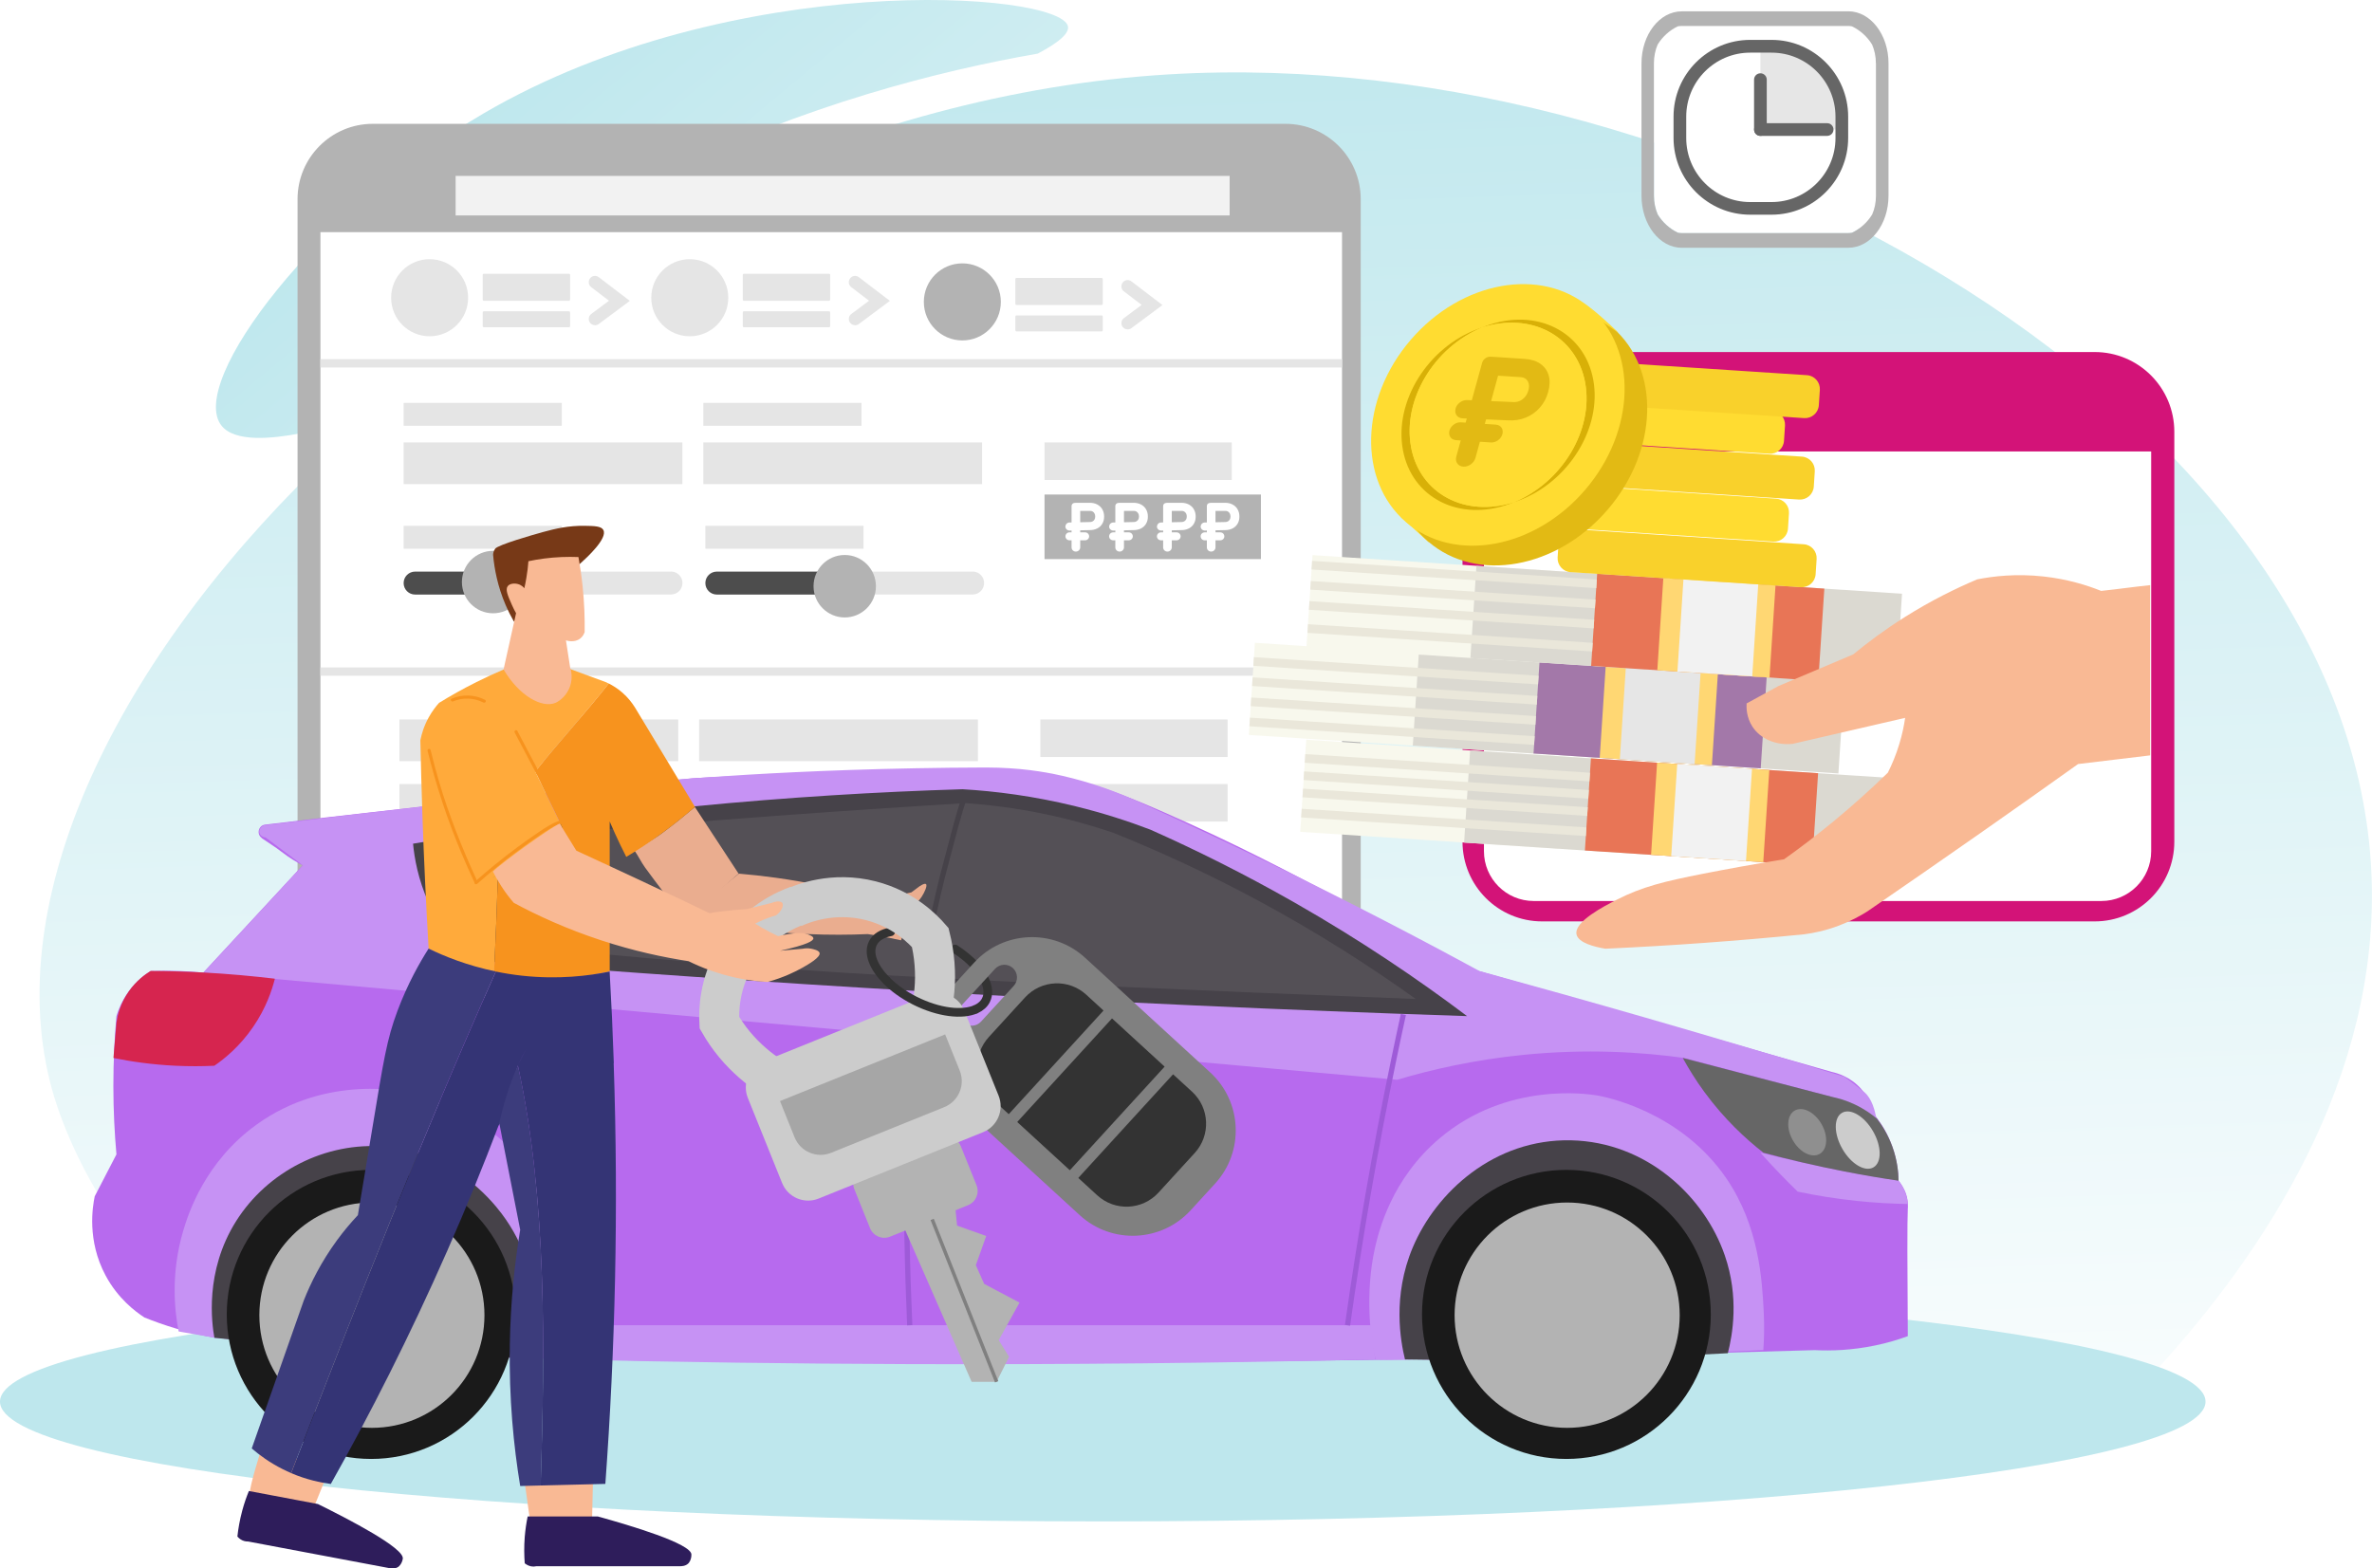 <svg width="443" height="293" viewBox="0 0 443 293" fill="none" xmlns="http://www.w3.org/2000/svg"><g clip-path="url(#clip0_2929_62152)"><path d="M193.821 10.014C175.732 13.164 150.537 19.441 123.224 32.81C91.257 48.454 69.34 67.464 56.06 80.952C50.641 81.994 43.858 82.617 41.381 79.527C34.885 71.417 59.327 39.242 90.432 21.118C136.779 -5.894 197.877 -1.641 199.444 4.887C199.719 6.049 198.224 7.69 193.821 10.014Z" fill="url(#paint0_linear_2929_62152)" /><path d="M57.757 262.023C173.576 262.023 286.955 255.878 402.775 255.878C422.622 234.184 444.563 201.542 442.901 163.246C439.204 78.017 320.429 7.786 218.272 13.895C100.514 20.939 -8.57 130.257 9.316 201.997C12.953 216.563 25.981 242.617 57.769 262.023H57.757Z" fill="url(#paint1_linear_2929_62152)" /><path d="M69.627 23.131H240.073C247.837 23.131 254.13 29.444 254.13 37.206V180.927C254.13 188.533 247.957 194.714 240.36 194.714H69.34C61.743 194.714 55.57 188.533 55.57 180.927V37.206C55.57 29.432 61.875 23.131 69.627 23.131Z" fill="#B3B3B3" /><path d="M59.844 43.363H250.639V181.418C250.639 186.82 246.26 191.216 240.853 191.216H69.63C64.234 191.216 59.844 186.832 59.844 181.418V43.363Z" fill="white" /><path d="M229.65 32.857H85.094V40.248H229.65V32.857Z" fill="#F2F2F2" /><path d="M80.237 62.816C84.208 62.816 87.427 59.593 87.427 55.617C87.427 51.641 84.208 48.418 80.237 48.418C76.266 48.418 73.047 51.641 73.047 55.617C73.047 59.593 76.266 62.816 80.237 62.816Z" fill="#E5E5E5" /><path d="M106.259 51.137H90.372C90.253 51.137 90.156 51.234 90.156 51.353V55.977C90.156 56.096 90.253 56.192 90.372 56.192H106.259C106.378 56.192 106.475 56.096 106.475 55.977V51.353C106.475 51.234 106.378 51.137 106.259 51.137Z" fill="#E5E5E5" /><path d="M106.259 58.145H90.372C90.253 58.145 90.156 58.241 90.156 58.36V60.924C90.156 61.043 90.253 61.139 90.372 61.139H106.259C106.378 61.139 106.475 61.043 106.475 60.924V58.36C106.475 58.241 106.378 58.145 106.259 58.145Z" fill="#E5E5E5" /><path d="M111.118 60.744C110.759 60.744 110.412 60.577 110.184 60.277C109.802 59.762 109.909 59.031 110.424 58.648L113.738 56.18L110.412 53.641C109.897 53.245 109.802 52.515 110.196 52C110.591 51.485 111.321 51.389 111.835 51.784L117.626 56.204L111.823 60.529C111.62 60.684 111.369 60.756 111.13 60.756L111.118 60.744Z" fill="#E5E5E5" /><path d="M128.823 62.816C132.794 62.816 136.013 59.593 136.013 55.617C136.013 51.641 132.794 48.418 128.823 48.418C124.852 48.418 121.633 51.641 121.633 55.617C121.633 59.593 124.852 62.816 128.823 62.816Z" fill="#E5E5E5" /><path d="M154.83 51.137H138.942C138.823 51.137 138.727 51.234 138.727 51.353V55.977C138.727 56.096 138.823 56.192 138.942 56.192H154.83C154.948 56.192 155.045 56.096 155.045 55.977V51.353C155.045 51.234 154.948 51.137 154.83 51.137Z" fill="#E5E5E5" /><path d="M154.83 58.145H138.942C138.823 58.145 138.727 58.241 138.727 58.36V60.924C138.727 61.043 138.823 61.139 138.942 61.139H154.83C154.948 61.139 155.045 61.043 155.045 60.924V58.36C155.045 58.241 154.948 58.145 154.83 58.145Z" fill="#E5E5E5" /><path d="M159.688 60.744C159.329 60.744 158.982 60.577 158.755 60.277C158.372 59.762 158.48 59.031 158.994 58.648L162.308 56.18L158.982 53.641C158.468 53.245 158.372 52.515 158.767 52C159.161 51.485 159.891 51.389 160.406 51.784L166.196 56.204L160.394 60.529C160.19 60.684 159.939 60.756 159.7 60.756L159.688 60.744Z" fill="#E5E5E5" /><path d="M179.729 63.595C183.7 63.595 186.919 60.372 186.919 56.396C186.919 52.42 183.7 49.197 179.729 49.197C175.758 49.197 172.539 52.42 172.539 56.396C172.539 60.372 175.758 63.595 179.729 63.595Z" fill="#B3B3B3" /><path d="M205.736 51.916H189.848C189.729 51.916 189.633 52.013 189.633 52.132V56.755C189.633 56.874 189.729 56.971 189.848 56.971H205.736C205.855 56.971 205.951 56.874 205.951 56.755V52.132C205.951 52.013 205.855 51.916 205.736 51.916Z" fill="#E5E5E5" /><path d="M205.736 58.923H189.848C189.729 58.923 189.633 59.02 189.633 59.139V61.702C189.633 61.822 189.729 61.918 189.848 61.918H205.736C205.855 61.918 205.951 61.822 205.951 61.702V59.139C205.951 59.02 205.855 58.923 205.736 58.923Z" fill="#E5E5E5" /><path d="M210.594 61.523C210.235 61.523 209.888 61.355 209.661 61.056C209.278 60.541 209.386 59.81 209.9 59.427L213.214 56.959L209.888 54.42C209.374 54.024 209.278 53.294 209.673 52.779C210.068 52.263 210.797 52.168 211.312 52.563L217.102 56.983L211.3 61.307C211.097 61.463 210.845 61.535 210.606 61.535L210.594 61.523Z" fill="#E5E5E5" /><path d="M250.639 67.093H59.844V68.65H250.639V67.093Z" fill="#E5E5E5" /><path d="M250.639 124.675H59.844V126.232H251.034L250.639 124.675Z" fill="#E5E5E5" /><path d="M127.448 82.653H75.383V90.439H127.448V82.653Z" fill="#E5E5E5" /><path d="M104.921 75.262H75.383V79.539H104.921V75.262Z" fill="#E5E5E5" /><path d="M104.921 98.226H75.383V102.502H104.921V98.226Z" fill="#E5E5E5" /><path d="M92.933 106.778H77.524C76.34 106.778 75.383 107.737 75.383 108.923C75.383 110.108 76.34 111.067 77.524 111.067H92.969C92.921 109.641 92.909 108.204 92.933 106.79V106.778Z" fill="#4D4D4D" /><path d="M125.317 106.779H92.931C92.895 108.204 92.919 109.63 92.967 111.055H125.317C126.501 111.055 127.458 110.097 127.458 108.911C127.458 107.725 126.501 106.767 125.317 106.767V106.779Z" fill="#E5E5E5" /><path d="M161.272 98.226H131.734V102.502H161.272V98.226Z" fill="#E5E5E5" /><path d="M156.284 106.778H133.876C132.691 106.778 131.734 107.737 131.734 108.923C131.734 110.108 132.691 111.067 133.876 111.067H156.26C156.26 109.641 156.26 108.216 156.296 106.79L156.284 106.778Z" fill="#4D4D4D" /><path d="M181.665 106.779H156.278C156.242 108.204 156.242 109.63 156.242 111.055H181.653C182.837 111.055 183.794 110.097 183.794 108.911C183.794 107.725 182.837 106.767 181.653 106.767L181.665 106.779Z" fill="#E5E5E5" /><path d="M183.417 82.653H131.352V90.439H183.417V82.653Z" fill="#E5E5E5" /><path d="M160.89 75.262H131.352V79.539H160.89V75.262Z" fill="#E5E5E5" /><path d="M157.764 115.343C160.982 115.343 163.59 112.731 163.59 109.509C163.59 106.288 160.982 103.676 157.764 103.676C154.546 103.676 151.938 106.288 151.938 109.509C151.938 112.731 154.546 115.343 157.764 115.343Z" fill="#B3B3B3" /><path d="M92.092 114.565C95.31 114.565 97.918 111.953 97.918 108.731C97.918 105.509 95.31 102.897 92.092 102.897C88.874 102.897 86.266 105.509 86.266 108.731C86.266 111.953 88.874 114.565 92.092 114.565Z" fill="#B3B3B3" /><path d="M235.491 92.38H195.078V104.442H235.491V92.38Z" fill="#B3B3B3" /><path d="M230.048 82.653H195.078V89.661H230.048V82.653Z" fill="#E5E5E5" /><path d="M126.667 134.401H74.602V142.188H126.667V134.401Z" fill="#E5E5E5" /><path d="M182.636 134.401H130.57V142.188H182.636V134.401Z" fill="#E5E5E5" /><path d="M229.266 134.401H194.297V141.409H229.266V134.401Z" fill="#E5E5E5" /><path d="M126.667 146.464H74.602V154.25H126.667V146.464Z" fill="#E5E5E5" /><path d="M182.636 146.464H130.57V154.25H182.636V146.464Z" fill="#E5E5E5" /><path d="M229.266 146.464H194.297V153.471H229.266V146.464Z" fill="#E5E5E5" /><path d="M200.692 93.937H201.744V102.262C201.732 102.694 201.373 103.041 200.931 103.041C200.488 103.041 200.129 102.694 200.129 102.262V94.488C200.141 94.189 200.392 93.949 200.703 93.949L200.692 93.937ZM198.981 98.357C198.981 97.95 199.316 97.615 199.734 97.603L203.575 97.519C203.766 97.519 203.934 97.471 204.077 97.387C204.221 97.303 204.34 97.183 204.424 97.028C204.508 96.872 204.544 96.692 204.544 96.489C204.544 96.285 204.508 96.105 204.424 95.938C204.34 95.782 204.233 95.662 204.089 95.566C203.946 95.471 203.778 95.435 203.575 95.435H200.859V93.925H203.539C204.065 93.925 204.532 94.033 204.939 94.249C205.345 94.464 205.656 94.764 205.872 95.147C206.087 95.53 206.207 95.974 206.207 96.489C206.207 97.004 206.099 97.447 205.872 97.83C205.644 98.214 205.333 98.513 204.927 98.717C204.52 98.92 204.053 99.028 203.527 99.028L199.758 99.112C199.328 99.112 198.969 98.777 198.969 98.357H198.981Z" fill="white" /><path d="M202.657 100.933H199.738C199.319 100.933 198.984 100.597 198.984 100.19C198.984 99.783 199.319 99.447 199.738 99.447H202.657C203.076 99.447 203.411 99.783 203.411 100.19C203.411 100.597 203.076 100.933 202.657 100.933Z" fill="white" /><path d="M208.863 93.937H209.916V102.262C209.904 102.694 209.545 103.041 209.103 103.041C208.66 103.041 208.301 102.694 208.301 102.262V94.488C208.313 94.189 208.564 93.949 208.875 93.949L208.863 93.937ZM207.153 98.357C207.153 97.95 207.488 97.615 207.906 97.603L211.747 97.519C211.938 97.519 212.106 97.471 212.249 97.387C212.393 97.303 212.512 97.183 212.596 97.028C212.68 96.872 212.716 96.692 212.716 96.489C212.716 96.285 212.68 96.105 212.596 95.938C212.512 95.782 212.405 95.662 212.261 95.566C212.117 95.471 211.95 95.435 211.747 95.435H209.031V93.925H211.711C212.237 93.925 212.704 94.033 213.11 94.249C213.517 94.464 213.828 94.764 214.044 95.147C214.259 95.53 214.379 95.974 214.379 96.489C214.379 97.004 214.271 97.447 214.044 97.83C213.816 98.214 213.505 98.513 213.098 98.717C212.692 98.92 212.225 99.028 211.699 99.028L207.93 99.112C207.5 99.112 207.141 98.777 207.141 98.357H207.153Z" fill="white" /><path d="M210.813 100.933H207.894C207.476 100.933 207.141 100.597 207.141 100.19C207.141 99.783 207.476 99.447 207.894 99.447H210.813C211.232 99.447 211.567 99.783 211.567 100.19C211.567 100.597 211.232 100.933 210.813 100.933Z" fill="white" /><path d="M217.793 93.937H218.846V102.262C218.834 102.694 218.475 103.041 218.032 103.041C217.59 103.041 217.231 102.694 217.231 102.262V94.488C217.243 94.189 217.494 93.949 217.805 93.949L217.793 93.937ZM216.082 98.357C216.082 97.95 216.417 97.615 216.836 97.603L220.676 97.519C220.868 97.519 221.035 97.471 221.179 97.387C221.322 97.303 221.442 97.183 221.526 97.028C221.609 96.872 221.645 96.692 221.645 96.489C221.645 96.285 221.609 96.105 221.526 95.938C221.442 95.782 221.334 95.662 221.191 95.566C221.047 95.471 220.88 95.435 220.676 95.435H217.961V93.925H220.64C221.167 93.925 221.633 94.033 222.04 94.249C222.447 94.464 222.758 94.764 222.973 95.147C223.189 95.53 223.308 95.974 223.308 96.489C223.308 97.004 223.201 97.447 222.973 97.83C222.746 98.214 222.435 98.513 222.028 98.717C221.621 98.92 221.155 99.028 220.628 99.028L216.86 99.112C216.429 99.112 216.07 98.777 216.07 98.357H216.082Z" fill="white" /><path d="M219.743 100.933H216.824C216.405 100.933 216.07 100.597 216.07 100.19C216.07 99.783 216.405 99.447 216.824 99.447H219.743C220.162 99.447 220.497 99.783 220.497 100.19C220.497 100.597 220.162 100.933 219.743 100.933Z" fill="white" /><path d="M225.957 93.937H227.01V102.262C226.998 102.694 226.639 103.041 226.196 103.041C225.754 103.041 225.395 102.694 225.395 102.262V94.488C225.407 94.189 225.658 93.949 225.969 93.949L225.957 93.937ZM224.246 98.357C224.246 97.95 224.581 97.615 225 97.603L228.84 97.519C229.032 97.519 229.199 97.471 229.343 97.387C229.486 97.303 229.606 97.183 229.69 97.028C229.774 96.872 229.809 96.692 229.809 96.489C229.809 96.285 229.774 96.105 229.69 95.938C229.606 95.782 229.498 95.662 229.355 95.566C229.211 95.471 229.044 95.435 228.84 95.435H226.125V93.925H228.804C229.331 93.925 229.797 94.033 230.204 94.249C230.611 94.464 230.922 94.764 231.137 95.147C231.353 95.53 231.472 95.974 231.472 96.489C231.472 97.004 231.365 97.447 231.137 97.83C230.91 98.214 230.599 98.513 230.192 98.717C229.785 98.92 229.319 99.028 228.793 99.028L225.024 99.112C224.593 99.112 224.234 98.777 224.234 98.357H224.246Z" fill="white" /><path d="M227.907 100.933H224.988C224.569 100.933 224.234 100.597 224.234 100.19C224.234 99.783 224.569 99.447 224.988 99.447H227.907C228.326 99.447 228.661 99.783 228.661 100.19C228.661 100.597 228.326 100.933 227.907 100.933Z" fill="white" /><path d="M205.953 284.208C319.698 284.208 411.907 274.189 411.907 261.831C411.907 249.473 319.698 239.455 205.953 239.455C92.208 239.455 0 249.473 0 261.831C0 274.189 92.208 284.208 205.953 284.208Z" fill="#BEE7ED" /><path d="M48.905 156.55C47.852 155.831 48.259 154.19 49.515 154.047C59.169 152.885 92.452 148.956 129.324 145.386C129.324 145.386 143.92 144.452 180.923 143.649C185.361 143.553 191.75 143.781 199.191 145.386C205.257 146.704 209.959 148.477 217.46 151.771C230.368 157.437 240.059 162.528 249.929 167.738C260.493 173.308 269.178 177.92 275.148 181.095L342.12 200.249C343.018 200.44 345.566 201.111 347.624 203.447C349.215 205.244 349.753 207.16 349.945 208.095C350.866 209.197 351.943 210.73 352.84 212.742C354.251 215.905 354.539 218.768 354.575 220.577C355.029 221.116 355.651 221.99 356.022 223.188C356.405 224.434 356.333 225.476 356.309 225.799C356.19 227.943 356.214 236.951 356.309 249.601C354.539 250.248 352.493 250.871 350.22 251.338C345.853 252.248 341.977 252.368 338.914 252.212C313.408 252.979 287.901 253.566 262.383 253.949C210.018 254.752 157.642 254.752 105.253 253.949C83.515 252.596 61.766 251.242 40.028 249.889C37.802 249.481 35.374 248.93 32.778 248.152C30.672 247.517 28.734 246.822 26.975 246.115C25.229 244.977 22.011 242.546 19.725 238.281C16.208 231.729 17.297 225.368 17.692 223.475C19.044 220.864 20.395 218.253 21.747 215.641C21.4 211.724 21.173 207.448 21.173 202.872C21.173 198.176 21.388 193.804 21.747 189.815C22.094 188.665 22.752 186.952 24.068 185.167C25.492 183.239 27.083 182.053 28.124 181.394C29.847 181.334 31.689 181.322 33.627 181.394C35.147 181.454 36.594 181.55 37.97 181.682C44.155 175.009 50.34 168.325 56.526 161.653C55.532 161.126 54.073 160.288 52.47 159.042C51.405 158.215 50.017 157.353 48.869 156.562L48.905 156.55Z" fill="#B76AEE" /><path d="M105.266 253.949C105.517 252.176 105.793 249.685 105.84 246.69C105.948 240.88 106.116 230.842 100.624 221.439C92.908 208.238 78.862 204.585 77.726 204.309C75.955 203.878 61.108 200.524 47.865 210.119C38.198 217.115 35.136 226.841 34.238 229.86C31.786 238.077 32.659 245.121 33.365 248.726C35.59 249.11 37.815 249.505 40.029 249.888C51.538 251.086 63.537 252.068 75.979 252.787C86.017 253.374 95.791 253.745 105.254 253.949H105.266Z" fill="#C692F4" /><path d="M329.322 252.212C329.453 250.427 329.549 247.912 329.393 244.929C329.082 239.131 328.556 229.093 322.407 220.109C313.781 207.495 299.508 204.848 298.348 204.645C296.553 204.345 281.503 202.045 268.977 212.55C259.825 220.217 257.468 230.135 256.774 233.202C254.908 241.563 255.937 250.403 256.894 253.949C259.143 254.177 264.431 253.949 264.431 253.949C276 254.32 287.569 253.278 300.035 253.122C310.096 252.991 319.858 252.679 329.322 252.212Z" fill="#C692F4" /><path d="M38.008 181.681C67.175 184.293 96.33 186.916 125.498 189.539C170.648 193.6 215.799 197.649 260.949 201.71C267.398 199.781 275.306 197.984 284.434 197.062C296.302 195.864 306.603 196.535 314.582 197.637C323.758 200.057 332.946 202.477 342.122 204.896C343.438 205.411 344.91 206.07 346.465 206.933C348.032 207.795 349.384 208.693 350.521 209.544C350.042 206.01 348.882 204.621 348.2 204.034C347.961 203.83 347.255 203.267 346.752 202.872C345.783 202.117 344.97 201.518 344.431 201.135C332.264 197.41 319.894 193.732 307.32 190.102C296.888 187.096 286.54 184.197 276.299 181.394C264.682 175.069 252.503 168.756 239.774 162.527C230.335 157.904 221.051 153.555 211.947 149.471C209.733 148.476 207.221 147.47 204.409 146.572C201.598 145.673 198.966 145.014 196.585 144.535C195.138 144.26 193.044 143.9 190.496 143.661C190.496 143.661 187.337 143.361 184.119 143.373C147.367 143.481 122.662 145.985 122.662 145.985C98.663 148.416 74.461 151.088 49.6 154.118C48.787 154.214 48.297 154.957 48.44 155.568C48.548 156.035 49.026 156.406 49.6 156.442L56.563 161.665C50.378 168.337 44.193 175.021 38.008 181.693V181.681Z" fill="#C692F4" /><path d="M40.036 249.888C39.581 247.325 38.158 237.538 44.092 228.123C49.942 218.839 60.817 213.245 71.919 214.192C84.337 215.246 91.635 223.99 93.657 226.674C102.51 238.365 99.89 251.661 99.459 253.674C89.769 253.566 79.612 253.194 69.024 252.512C58.926 251.853 49.248 250.966 40.036 249.9V249.888Z" fill="#464249" /><path d="M262.397 253.949C261.571 250.559 260.016 242.126 263.844 233.046C268.211 222.685 279.086 212.706 293.418 213.018C307.535 213.329 318.326 223.499 322.119 234.496C324.835 242.342 323.567 249.397 322.693 252.787C312.704 253.35 302.355 253.758 291.672 253.949C281.61 254.129 271.848 254.117 262.397 253.949Z" fill="#464249" /><path d="M77.141 157.58C77.392 160.287 78.074 164.24 80.036 168.612C82.357 173.787 85.467 177.309 87.573 179.357C115.675 181.585 143.802 183.526 171.94 185.167C205.929 187.144 239.941 188.701 273.99 189.815C264.802 182.891 254.094 175.632 241.808 168.624C232.356 163.234 223.3 158.742 214.842 154.981C210.738 153.411 206.096 151.902 200.928 150.632C193.056 148.692 185.866 147.793 179.764 147.434C163.984 147.913 147.223 148.919 129.613 150.632C111.01 152.441 93.483 154.837 77.141 157.604V157.58Z" fill="#464249" /><path opacity="0.54" d="M105.837 155.556C103.911 158.766 101.961 162.156 100.035 165.714C98.049 169.391 96.206 172.973 94.531 176.459C103.923 177.441 116.951 178.711 132.504 179.945C151.203 181.418 165.463 182.185 172.51 182.556C191.472 183.55 220.52 184.94 264.414 186.617C256.076 180.639 246.325 174.363 235.139 168.325C225.497 163.126 216.321 158.946 207.886 155.556C204.142 154.286 199.883 153.064 195.133 152.07C189.714 150.944 184.725 150.333 180.346 150.034C168.873 150.728 157.268 151.495 145.556 152.358C132.145 153.34 118.913 154.406 105.837 155.556Z" fill="#615E63" /><path d="M21.188 197.637C24.561 198.32 28.449 198.883 32.78 199.086C35.364 199.206 37.793 199.194 40.03 199.086C41.92 197.793 44.768 195.493 47.28 191.827C49.673 188.341 50.785 185.011 51.336 182.831C47.136 182.328 42.686 181.921 37.996 181.669C34.587 181.49 31.297 181.394 28.138 181.382C27.133 181.993 25.494 183.155 24.083 185.155C22.444 187.479 21.941 189.755 21.762 190.965C21.57 193.193 21.379 195.421 21.188 197.637Z" fill="#D6254F" /><path d="M108.809 191.839L92.074 190.143C89.846 189.917 87.856 191.543 87.631 193.774L87.629 193.786C87.404 196.017 89.028 198.009 91.256 198.235L107.991 199.931C110.22 200.157 112.209 198.531 112.435 196.3L112.436 196.288C112.662 194.057 111.038 192.065 108.809 191.839Z" fill="#9E5BD8" /><path d="M195.551 208.334L178.826 206.645C176.601 206.417 174.974 204.429 175.201 202.189C175.428 199.961 177.414 198.332 179.651 198.559L196.376 200.248C198.602 200.476 200.229 202.464 200.001 204.704C199.774 206.932 197.788 208.562 195.551 208.334Z" fill="#9E5BD8" /><path d="M105.84 247.564H256.007C256.187 249.002 256.378 250.451 256.582 251.913C256.677 252.596 256.773 253.266 256.869 253.949C227.881 254.632 198.881 254.919 169.893 254.824C148.347 254.752 126.789 254.464 105.242 253.949C105.434 251.817 105.625 249.697 105.816 247.564H105.84Z" fill="#C692F4" /><path d="M328.781 215.342C329.966 216.671 331.222 218.037 332.55 219.403C333.626 220.517 334.691 221.583 335.744 222.601C339.07 223.308 342.755 223.919 346.763 224.338C350.172 224.697 353.378 224.865 356.333 224.913C356.274 224.314 356.118 223.499 355.759 222.589C355.4 221.703 354.958 221.032 354.599 220.553C350.854 219.978 346.99 219.307 343.006 218.516C338.041 217.534 333.303 216.456 328.805 215.318L328.781 215.342Z" fill="#C692F4" /><path d="M314.281 197.637C315.382 199.65 316.71 201.806 318.337 204.022C322.022 209.041 325.982 212.718 329.355 215.342C334.069 216.6 339.106 217.785 344.429 218.828C347.911 219.51 351.297 220.085 354.575 220.565C354.563 219.055 354.359 216.767 353.414 214.18C352.565 211.832 351.404 210.095 350.519 208.957C349.562 208.155 348.222 207.184 346.463 206.346C344.812 205.555 343.293 205.136 342.121 204.896C332.849 202.477 323.565 200.057 314.293 197.637H314.281Z" fill="#666666" /><path opacity="0.41" d="M339.852 215.553C341.323 214.703 341.47 212.203 340.182 209.968C338.893 207.734 336.657 206.612 335.186 207.462C333.716 208.312 333.568 210.812 334.856 213.047C336.145 215.281 338.381 216.403 339.852 215.553Z" fill="#CCCCCC" /><path d="M349.89 218.07C351.469 217.157 351.435 214.137 349.812 211.324C348.19 208.51 345.595 206.97 344.016 207.883C342.437 208.796 342.471 211.817 344.093 214.63C345.715 217.443 348.311 218.983 349.89 218.07Z" fill="#CCCCCC" /><path d="M87.583 179.357C85.741 182.184 83.886 185.287 82.08 188.641C79.209 193.971 76.936 199.062 75.117 203.734" stroke="#9E5BD8" stroke-width="0.97" stroke-miterlimit="10" /><path d="M171.94 185.155C171.545 186.76 171.15 188.413 170.78 190.091C170.468 191.468 170.181 192.822 169.906 194.151C169.595 200.919 169.392 207.891 169.332 215.054C169.224 226.35 169.44 237.203 169.906 247.565" stroke="#9E5BD8" stroke-width="0.97" stroke-miterlimit="10" /><path d="M262.096 189.516C261.51 192.211 260.924 194.918 260.362 197.649C256.82 214.671 253.949 231.321 251.664 247.577" stroke="#9E5BD8" stroke-width="0.97" stroke-miterlimit="10" /><path d="M180.288 148.488C178.852 152.561 178.123 155.855 176.866 160.491C174.462 169.355 172.919 177.657 171.938 185.167" stroke="#464249" stroke-width="0.97" stroke-miterlimit="10" /><path d="M69.317 272.54C84.21 272.54 96.284 260.452 96.284 245.54C96.284 230.628 84.21 218.54 69.317 218.54C54.425 218.54 42.352 230.628 42.352 245.54C42.352 260.452 54.425 272.54 69.317 272.54Z" fill="#1A1A1A" /><path d="M69.457 266.73C81.067 266.73 90.478 257.308 90.478 245.684C90.478 234.06 81.067 224.637 69.457 224.637C57.849 224.637 48.438 234.06 48.438 245.684C48.438 257.308 57.849 266.73 69.457 266.73Z" fill="#B3B3B3" /><path d="M292.544 272.54C307.437 272.54 319.51 260.452 319.51 245.54C319.51 230.628 307.437 218.54 292.544 218.54C277.651 218.54 265.578 230.628 265.578 245.54C265.578 260.452 277.651 272.54 292.544 272.54Z" fill="#1A1A1A" /><path d="M292.684 266.73C304.293 266.73 313.704 257.308 313.704 245.684C313.704 234.06 304.293 224.637 292.684 224.637C281.075 224.637 271.664 234.06 271.664 245.684C271.664 257.308 281.075 266.73 292.684 266.73Z" fill="#B3B3B3" /><path d="M345.898 4.935C345.658 4.887 345.431 4.863 345.18 4.863H314.074C313.835 4.863 313.596 4.887 313.357 4.935C311.801 5.69 310.497 6.876 309.6 8.337C309.157 9.367 308.906 10.553 308.906 11.835V36.571C308.906 37.841 309.157 39.039 309.612 40.069C310.509 41.53 311.813 42.716 313.369 43.471C313.608 43.519 313.835 43.543 314.086 43.543H345.192C345.431 43.543 345.67 43.519 345.91 43.471C347.465 42.716 348.769 41.53 349.666 40.069C350.109 39.039 350.372 37.853 350.372 36.571V11.823C350.372 10.553 350.121 9.355 349.666 8.325C348.769 6.864 347.465 5.678 345.91 4.923L345.898 4.935Z" fill="white" /><path d="M345.189 2.12H314.083C309.932 2.12 306.57 6.481 306.57 11.835V36.571C306.57 41.926 309.944 46.286 314.083 46.286H345.189C349.34 46.286 352.702 41.926 352.702 36.571V11.823C352.702 6.469 349.328 2.108 345.189 2.108V2.12ZM350.357 11.835V36.571C350.357 37.841 350.106 39.039 349.651 40.069C348.754 41.53 347.45 42.716 345.895 43.471C345.655 43.519 345.428 43.543 345.177 43.543H314.071C313.832 43.543 313.593 43.519 313.354 43.471C311.798 42.716 310.494 41.53 309.597 40.069C309.154 39.039 308.891 37.853 308.891 36.571V11.823C308.891 10.553 309.142 9.356 309.585 8.325C310.482 6.864 311.786 5.678 313.342 4.923C313.581 4.875 313.808 4.852 314.06 4.852H345.165C345.404 4.852 345.643 4.875 345.883 4.923C347.438 5.678 348.742 6.864 349.639 8.325C350.082 9.356 350.345 10.541 350.345 11.823L350.357 11.835Z" fill="#B3B3B3" /><path d="M328.778 39.338C337.13 39.338 343.9 32.559 343.9 24.197C343.9 15.835 337.13 9.056 328.778 9.056C320.427 9.056 313.656 15.835 313.656 24.197C313.656 32.559 320.427 39.338 328.778 39.338Z" fill="#E6E6E6" /><path d="M328.778 24.197H343.9C343.9 32.499 337.081 39.338 328.778 39.338C320.475 39.338 313.656 32.511 313.656 24.197C313.656 15.884 320.475 9.056 328.778 9.056V24.197Z" fill="white" /><path d="M328.778 25.383C328.12 25.383 327.594 24.856 327.594 24.197V14.878C327.594 14.219 328.12 13.692 328.778 13.692C329.436 13.692 329.963 14.219 329.963 14.878V24.197C329.963 24.856 329.436 25.383 328.778 25.383Z" fill="#666666" /><path d="M341.24 25.383H328.786C328.128 25.383 327.602 24.856 327.602 24.197C327.602 23.538 328.128 23.011 328.786 23.011H341.24C341.898 23.011 342.424 23.538 342.424 24.197C342.424 24.856 341.898 25.383 341.24 25.383Z" fill="#666666" /><path d="M330.859 40.105H326.863C318.979 40.105 312.555 33.684 312.555 25.778V21.777C312.555 13.883 318.967 7.451 326.863 7.451H330.859C338.743 7.451 345.167 13.871 345.167 21.777V25.778C345.167 33.672 338.755 40.105 330.859 40.105ZM326.863 9.834C320.283 9.834 314.923 15.201 314.923 21.789V25.79C314.923 32.378 320.283 37.745 326.863 37.745H330.859C337.439 37.745 342.799 32.378 342.799 25.79V21.789C342.799 15.201 337.439 9.834 330.859 9.834H326.863Z" fill="#666666" /><path d="M95.982 116.122C95.444 115.187 94.917 114.145 94.427 113.007C92.931 109.509 92.321 106.251 92.094 103.664C92.094 103.472 92.13 102.969 92.477 102.502C93.027 101.771 99.427 99.938 101.413 99.387C103.698 98.764 106.127 98.177 109.19 98.225C111.02 98.249 112.3 98.285 112.683 99.004C113.533 100.561 109.596 104.167 108.412 105.233C104.273 108.863 100.121 112.492 95.982 116.122Z" fill="#773917" /><path d="M137.952 163.198C140.202 163.39 142.535 163.641 144.951 163.977C151.077 164.827 156.664 166.073 161.664 167.475L164.775 168.253C165.505 167.978 166.282 167.726 167.108 167.475C168.196 167.151 169.249 166.9 170.218 166.696C170.733 166.313 171.259 165.917 171.774 165.534C172.527 165.055 172.814 165.043 172.934 165.151C173.257 165.426 172.659 166.708 172.156 167.487C171.522 168.457 170.757 169.068 170.218 169.427C169.572 171.5 168.926 173.572 168.28 175.656C167.024 175.381 165.732 175.117 164.392 174.878C163.602 174.734 162.825 174.602 162.059 174.494C155.12 174.794 147.129 174.578 138.359 173.332C134.639 172.805 131.145 172.134 127.867 171.392C131.241 168.673 134.603 165.941 137.976 163.222L137.952 163.198Z" fill="#EAAD8F" /><path d="M118.52 158.921C119.154 159.82 119.8 161.126 120.458 162.036C121.63 163.641 122.791 165.198 123.951 166.708C125.375 168.397 126.799 170.086 128.222 171.763C131.464 168.912 134.695 166.061 137.937 163.198C135.221 159.053 132.493 154.897 129.778 150.752C127.971 152.285 126.033 153.854 123.951 155.424C122.097 156.825 120.278 157.736 118.508 158.921H118.52Z" fill="#EAAD8F" /><path d="M92.099 163.977C92.397 163.725 92.697 163.486 92.996 163.246C93.091 160.515 93.175 157.784 93.259 155.029C93.175 157.784 93.079 160.515 92.996 163.246C96.872 160.108 100.963 157.4 105.019 154.597C103.344 151.1 101.621 147.626 99.959 144.128C98.726 145.673 97.518 147.219 96.37 148.812C97.518 147.231 98.726 145.673 99.959 144.128C104.409 138.582 109.29 133.263 113.693 127.693C113.477 127.585 113.262 127.49 113.083 127.406C110.618 126.495 108.166 125.585 105.701 124.687C101.813 124.818 97.925 124.95 94.049 125.07C92.421 125.765 90.735 126.531 89 127.406C86.452 128.675 84.119 129.993 82.001 131.299C81.391 131.97 80.697 132.88 80.063 134.018C79.154 135.659 78.723 137.192 78.508 138.294C78.603 142.918 78.735 147.59 78.891 152.298C79.178 160.755 79.573 169.056 80.051 177.201C83.054 178.783 87.181 180.543 92.278 181.669C92.577 175.512 92.804 169.403 93.008 163.246C92.709 163.486 92.409 163.737 92.11 163.977H92.099Z" fill="#FFAA3B" /><path d="M118.522 132.065C118.055 131.323 117.313 130.316 116.189 129.346C115.303 128.58 114.418 128.052 113.7 127.681C109.298 133.251 104.416 138.57 99.966 144.116C101.617 147.626 103.352 151.088 105.027 154.585C100.971 157.376 96.879 160.096 93.003 163.234C92.8 169.403 92.573 175.512 92.273 181.657C92.597 181.729 92.931 181.801 93.266 181.861C102.072 183.598 109.465 182.496 113.868 181.478V153.459C114.466 154.849 115.1 156.274 115.806 157.736C116.189 158.538 116.583 159.317 116.966 160.072C119.18 158.742 121.536 157.197 123.965 155.4C126.106 153.819 128.045 152.25 129.791 150.728C126.035 144.499 122.278 138.282 118.522 132.053V132.065Z" fill="#F7931E" /><path d="M108.032 104.059C108.343 105.76 108.607 107.581 108.81 109.509C109.133 112.6 109.229 115.475 109.193 118.074C109.097 118.35 108.894 118.841 108.415 119.236C107.303 120.158 105.807 119.667 105.699 119.619C105.963 121.308 106.214 122.997 106.477 124.674C106.645 125.177 107.015 126.579 106.477 128.172C105.927 129.801 104.671 130.891 103.761 131.287C101.273 132.341 97.002 130.065 94.047 125.058L96.38 114.552C96.164 114.181 95.889 113.642 95.602 112.995C94.825 111.234 94.346 110.132 94.825 109.497C95.219 108.97 96.153 108.934 96.763 109.114C97.409 109.294 97.791 109.725 97.923 109.893C98.067 109.282 98.198 108.623 98.306 107.952C98.497 106.85 98.617 105.808 98.689 104.838C100.495 104.454 102.589 104.155 104.91 104.059C105.999 104.011 107.039 104.023 108.02 104.059H108.032Z" fill="#F9B994" /><path d="M79.852 140.247C81.455 146.763 83.549 153.124 86.157 159.317C86.923 161.126 87.712 162.922 88.538 164.707C88.693 165.043 89.196 164.755 89.04 164.408C86.265 158.358 83.8 152.177 81.934 145.793C81.384 143.9 80.881 142.008 80.415 140.103C80.331 139.744 79.769 139.887 79.852 140.259V140.247Z" fill="#F7931E" /><path d="M89.095 165.127C91.572 162.935 94.132 160.85 96.788 158.886C98.104 157.916 99.432 156.969 100.784 156.047C102.136 155.125 103.428 154.25 104.959 153.771C105.318 153.663 105.15 153.1 104.792 153.208C103.272 153.675 101.932 154.55 100.628 155.436C99.228 156.382 97.841 157.365 96.489 158.371C93.797 160.371 91.201 162.492 88.689 164.708C88.401 164.959 88.832 165.354 89.107 165.115L89.095 165.127Z" fill="#F7931E" /><path d="M96.124 136.845L100.204 144.583C100.383 144.918 100.886 144.619 100.706 144.283C99.342 141.708 97.978 139.133 96.626 136.545C96.447 136.21 95.945 136.509 96.124 136.845Z" fill="#F7931E" /><path d="M84.629 131.023C86.423 130.256 88.541 130.34 90.288 131.239C90.623 131.406 90.922 130.903 90.587 130.736C88.649 129.729 86.352 129.67 84.342 130.52C83.995 130.664 84.294 131.167 84.641 131.023H84.629Z" fill="#F7931E" /><path d="M183.895 182.987C184.565 184.401 184.697 185.742 184.135 186.844C183.776 187.563 183.142 188.114 182.328 188.498" stroke="#333333" stroke-width="1.62" stroke-miterlimit="10" stroke-linecap="round" /><path d="M178.375 177.285C179.823 178.219 181.079 179.262 182.06 180.34" stroke="#333333" stroke-width="1.62" stroke-miterlimit="10" stroke-linecap="round" /><path d="M165.491 183.083C163.122 180.675 162.081 178.064 163.026 176.183C163.589 175.057 164.785 174.362 166.352 174.063" stroke="#333333" stroke-width="1.62" stroke-miterlimit="10" stroke-linecap="round" /><path d="M181.934 179.825L177.364 184.82C171.897 190.797 172.304 200.093 178.273 205.567L201.65 226.997C207.62 232.471 216.904 232.064 222.371 226.087L226.941 221.092C232.409 215.114 232.002 205.819 226.032 200.344L202.655 178.914C196.685 173.44 187.402 173.847 181.934 179.825ZM189.316 184.185L183.214 190.845C182.329 191.804 180.834 191.875 179.877 190.989C178.919 190.103 178.848 188.605 179.733 187.647L185.834 180.987C186.72 180.028 188.215 179.957 189.172 180.843C190.129 181.729 190.201 183.227 189.316 184.185Z" fill="#808080" /><path d="M206.068 188.749L202.885 185.826C199.583 182.795 194.463 183.023 191.436 186.329L184.677 193.72C181.65 197.026 181.877 202.153 185.179 205.184L188.362 208.106C188.362 208.106 188.409 208.118 188.421 208.106L206.068 188.809C206.068 188.809 206.08 188.761 206.068 188.749Z" fill="#333333" /><path d="M207.658 190.267L190.001 209.568C189.987 209.582 189.988 209.605 190.003 209.619L199.778 218.584C199.792 218.597 199.815 218.596 199.828 218.581L217.485 199.281C217.499 199.266 217.498 199.244 217.483 199.23L207.708 190.265C207.694 190.252 207.671 190.253 207.658 190.267Z" fill="#333333" /><path d="M201.412 220.073L204.917 223.284C208.219 226.314 213.339 226.087 216.366 222.781L223.125 215.39C226.152 212.084 225.925 206.957 222.623 203.926L219.118 200.716C219.118 200.716 219.07 200.704 219.058 200.716L201.412 220.014C201.412 220.014 201.4 220.061 201.412 220.073Z" fill="#333333" /><path d="M175.724 212.537L161.144 218.423C159.679 219.014 158.971 220.682 159.561 222.149L162.496 229.437C163.087 230.903 164.753 231.613 166.217 231.021L180.797 225.135C182.262 224.544 182.97 222.876 182.38 221.409L179.445 214.121C178.854 212.655 177.188 211.946 175.724 212.537Z" fill="#B3B3B3" /><path d="M173.283 185.881L142.571 198.281C139.887 199.364 138.588 202.421 139.67 205.109L146.068 220.995C147.15 223.683 150.204 224.983 152.888 223.899L183.6 211.5C186.284 210.416 187.583 207.359 186.5 204.672L180.103 188.785C179.021 186.098 175.967 184.798 173.283 185.881Z" fill="#CCCCCC" /><path opacity="0.75" d="M145.672 205.685L176.518 193.231L179.242 199.997C180.325 202.686 179.027 205.741 176.342 206.825L155.216 215.354C152.531 216.438 149.479 215.139 148.396 212.45L145.672 205.685Z" fill="#999999" /><path d="M143.803 201.027C141.877 199.757 139.472 197.865 137.187 195.122C136.002 193.696 135.081 192.295 134.351 191.025C134.244 189.048 134.232 183.778 137.546 178.375C141.374 172.135 147.129 169.823 148.875 169.2" stroke="#CCCCCC" stroke-width="7.47" stroke-miterlimit="10" /><path d="M173.902 188.893C174.405 186.641 174.824 183.598 174.536 180.04C174.393 178.184 174.082 176.543 173.735 175.129C172.431 173.632 168.782 169.834 162.645 168.265C155.562 166.456 149.82 168.804 148.133 169.571" stroke="#CCCCCC" stroke-width="7.47" stroke-miterlimit="10" /><path d="M169.031 229.728C173.171 239.192 177.322 248.667 181.461 258.13H186.127L188.46 253.458C187.814 252.416 187.168 251.386 186.522 250.344C187.814 248.008 189.118 245.672 190.41 243.336C188.209 242.174 186.008 241 183.806 239.838C183.292 238.676 182.765 237.503 182.251 236.341C182.897 234.52 183.543 232.711 184.189 230.89C182.371 230.243 180.564 229.597 178.746 228.95C178.614 227.656 178.482 226.35 178.363 225.057L169.031 229.728Z" fill="#B3B3B3" /><path d="M186.141 258.13L174.094 227.788" stroke="#808080" stroke-width="0.65" stroke-miterlimit="10" /><path d="M182.329 188.497C179.757 189.683 175.283 189.156 170.856 186.928C168.703 185.838 166.872 184.496 165.484 183.095" stroke="#333333" stroke-width="1.62" stroke-miterlimit="10" /><path d="M104.529 153.854C105.569 155.543 106.598 157.232 107.639 158.91C108.859 159.473 110.606 160.275 112.688 161.245C115.978 162.767 119.71 164.504 124.34 166.696C126.422 167.678 129.209 168.996 132.499 170.589C133.373 170.445 134.282 170.313 135.215 170.205C136.699 170.026 138.134 169.894 139.486 169.822L144.152 168.66C145.001 168.301 145.827 168.301 146.09 168.66C146.401 169.079 146.066 170.17 144.93 170.996C143.961 171.272 142.908 171.643 141.819 172.158C141.556 172.29 141.293 172.41 141.041 172.541C141.879 173.068 142.788 173.583 143.757 174.099C144.284 174.374 144.798 174.638 145.312 174.877C146.114 174.686 146.784 174.566 147.251 174.494C149.619 174.123 150.409 174.374 150.744 174.494C151.211 174.662 151.892 174.913 151.904 175.272C151.94 175.752 150.78 176.482 145.683 177.608C147.107 177.477 148.531 177.345 149.954 177.225C150.289 177.153 150.852 177.093 151.51 177.225C151.904 177.309 152.921 177.513 153.065 178.004C153.292 178.806 151.031 180.112 149.954 180.723C148.519 181.537 146.317 182.615 143.35 183.442C141.616 183.346 139.654 183.119 137.524 182.663C133.887 181.885 130.884 180.687 128.587 179.549C123.862 178.83 118.311 177.644 112.269 175.656C105.821 173.536 100.365 171.032 95.951 168.648C95.197 167.774 94.395 166.744 93.618 165.534C92.996 164.575 92.493 163.665 92.062 162.815C93.558 161.257 102.555 154.777 104.493 153.866L104.529 153.854Z" fill="#F9B994" /><path d="M48.968 270.192C48.968 270.192 46.551 277.643 46.635 279.141C50.212 279.811 54.71 281.967 58.288 282.638C58.838 280.698 60.848 276.409 61.398 274.469C57.187 274.229 53.179 270.432 48.968 270.192Z" fill="#F9B994" /><path d="M97.922 276.804C98.281 278.266 98.735 282.902 99.094 284.351H110.567C110.567 283.8 110.747 276.409 110.747 276.409C106.56 276.96 102.109 276.253 97.922 276.793V276.804Z" fill="#F9B994" /><path d="M46.489 278.518C46.047 279.584 45.616 280.806 45.245 282.183C44.767 283.968 44.492 285.597 44.336 287.022C44.48 287.202 44.791 287.538 45.305 287.765C45.76 287.957 46.154 287.969 46.382 287.969C55.151 289.622 63.908 291.275 72.678 292.928C72.989 293 73.766 293.12 74.388 292.7C74.388 292.7 75.046 292.245 75.226 291.191C75.573 289.191 65.021 283.752 59.374 280.961L46.489 278.53V278.518Z" fill="#2E1D5B" /><path d="M98.551 283.273C98.312 284.411 98.121 285.693 98.001 287.106C97.857 288.951 97.893 290.604 98.001 292.029C98.18 292.173 98.551 292.449 99.09 292.58C99.568 292.688 99.963 292.628 100.178 292.58H126.941C127.264 292.58 128.042 292.58 128.58 292.029C128.58 292.029 129.142 291.466 129.13 290.388C129.094 288.352 117.729 284.962 111.651 283.285H98.551V283.273Z" fill="#2E1D5B" /><path d="M80.047 177.201C78.444 179.717 76.159 183.682 74.221 188.868C72.235 194.187 71.649 198.02 69.555 210.658C69.053 213.736 68.096 219.462 66.839 226.997C65.571 228.35 64.243 229.896 62.951 231.669C59.984 235.717 58.034 239.658 56.73 242.952C53.488 252.164 50.258 261.364 47.016 270.575C48.427 271.797 50.353 273.223 52.842 274.469C53.356 274.732 53.871 274.96 54.373 275.175C66.588 243.611 78.899 212.191 92.609 181.478C87.261 180.376 82.99 178.639 80.047 177.201Z" fill="#3C3C7C" /><path d="M114.636 198.607C114.444 192.834 114.181 187.12 113.858 181.49C109.97 182.292 104.299 182.999 97.54 182.268C95.805 182.077 94.166 181.813 92.611 181.49C78.9 212.203 66.59 243.623 54.375 275.187C57.258 276.421 59.878 276.96 61.781 277.212C69.186 264.047 76.555 249.517 83.542 233.633C87.059 225.643 90.242 217.821 93.125 210.227C93.257 210.67 96.75 199.003 96.714 199.051C96.594 198.512 96.475 197.973 96.355 197.445C96.475 197.984 96.594 198.512 96.714 199.051C97.193 197.984 97.719 196.918 98.305 195.888C97.731 196.93 97.205 197.984 96.714 199.051C102.205 224.11 101.739 252.176 100.973 277.499C105.005 277.404 109.037 277.308 113.056 277.2C114.875 252.416 115.545 226.17 114.612 198.607H114.636Z" fill="#343475" /><path d="M96.722 199.05C95.107 202.632 94.006 206.381 93.133 210.226C93.169 210.119 93.217 210.011 93.264 209.891C94.556 216.503 95.861 223.116 97.153 229.74C96.124 235.945 95.346 243.144 95.215 251.134C95.035 261.244 95.932 270.18 97.153 277.595C98.433 277.559 99.713 277.535 100.993 277.499C101.759 252.176 102.213 224.11 96.734 199.05H96.722Z" fill="#3C3C7C" /><path d="M391.209 65.763H288.011C279.798 65.763 273.141 72.43 273.141 80.653V157.233C273.141 165.456 279.798 172.122 288.011 172.122H391.209C399.422 172.122 406.08 165.456 406.08 157.233V80.653C406.08 72.43 399.422 65.763 391.209 65.763Z" fill="#D31378" /><path d="M277.133 84.33H401.758V159.006C401.758 164.144 397.594 168.313 392.462 168.313H286.44C281.308 168.313 277.145 164.144 277.145 159.006V84.33H277.133Z" fill="white" /><path d="M332.04 143.945L243.961 138.18L242.837 155.392L330.917 161.157L332.04 143.945Z" fill="#F8F8ED" /><path d="M354.046 145.39L274.562 140.188L273.439 157.4L352.923 162.602L354.046 145.39Z" fill="#DBD9D1" /><path d="M339.553 144.44L297.125 141.663L296.001 158.876L338.429 161.653L339.553 144.44Z" fill="#E87556" /><path d="M330.436 143.842L309.484 142.471L308.361 159.684L329.312 161.055L330.436 143.842Z" fill="#FFD773" /><path d="M327.21 143.631L313.242 142.717L312.118 159.93L326.086 160.844L327.21 143.631Z" fill="#F2F2F2" /><path d="M322.447 125.843L234.367 120.079L233.243 137.291L321.323 143.056L322.447 125.843Z" fill="#F8F8ED" /><path d="M344.468 127.277L264.984 122.075L263.861 139.288L343.345 144.49L344.468 127.277Z" fill="#DBD9D1" /><path d="M329.959 126.327L287.531 123.55L286.408 140.762L328.836 143.539L329.959 126.327Z" fill="#A378A9" /><path d="M320.842 125.741L299.891 124.37L298.767 141.583L319.718 142.954L320.842 125.741Z" fill="#FFD773" /><path d="M317.616 125.519L303.648 124.604L302.525 141.817L316.492 142.731L317.616 125.519Z" fill="#E6E6E6" /><path d="M333.204 109.464L245.125 103.699L244.001 120.912L332.081 126.677L333.204 109.464Z" fill="#F8F8ED" /><path d="M355.226 110.91L275.742 105.708L274.618 122.921L354.102 128.123L355.226 110.91Z" fill="#DBD9D1" /><path d="M340.717 109.96L298.289 107.183L297.165 124.395L339.593 127.172L340.717 109.96Z" fill="#E87556" /><path d="M331.6 109.362L310.648 107.991L309.525 125.203L330.476 126.575L331.6 109.362Z" fill="#FFD773" /><path d="M328.374 109.139L314.406 108.225L313.283 125.438L327.25 126.352L328.374 109.139Z" fill="#F2F2F2" /><path d="M297.985 112.014L244.812 108.534L244.707 110.147L297.88 113.628L297.985 112.014Z" fill="#EAE7DA" /><path d="M297.735 115.776L244.562 112.295L244.457 113.909L297.63 117.389L297.735 115.776Z" fill="#EAE7DA" /><path d="M297.461 120.084L244.289 116.604L244.184 118.217L297.356 121.697L297.461 120.084Z" fill="#EAE7DA" /><path d="M298.227 108.253L245.055 104.772L244.949 106.386L298.122 109.866L298.227 108.253Z" fill="#EAE7DA" /><path d="M287.352 126.239L234.18 122.759L234.074 124.372L287.247 127.853L287.352 126.239Z" fill="#EAE7DA" /><path d="M287.118 130.013L233.945 126.533L233.84 128.146L287.012 131.627L287.118 130.013Z" fill="#EAE7DA" /><path d="M286.86 133.774L233.688 130.293L233.582 131.907L286.755 135.387L286.86 133.774Z" fill="#EAE7DA" /><path d="M286.618 137.534L233.445 134.054L233.34 135.668L286.512 139.148L286.618 137.534Z" fill="#EAE7DA" /><path d="M296.954 144.352L243.781 140.872L243.676 142.486L296.848 145.966L296.954 144.352Z" fill="#EAE7DA" /><path d="M296.735 147.577L243.562 144.097L243.457 145.711L296.63 149.191L296.735 147.577Z" fill="#EAE7DA" /><path d="M296.532 150.803L243.359 147.323L243.254 148.937L296.426 152.417L296.532 150.803Z" fill="#EAE7DA" /><path d="M296.282 154.564L243.109 151.084L243.004 152.698L296.176 156.178L296.282 154.564Z" fill="#EAE7DA" /><path d="M288.154 98.356L331.179 101.172C332.603 101.265 333.833 100.185 333.926 98.759L334.113 95.902C334.206 94.476 333.127 93.245 331.703 93.151L288.678 90.335C287.254 90.242 286.024 91.323 285.931 92.749L285.744 95.605C285.651 97.031 286.73 98.263 288.154 98.356Z" fill="#FFDC31" /><path d="M287.412 81.947L330.437 84.763C331.861 84.857 333.091 83.776 333.184 82.35L333.371 79.493C333.464 78.067 332.385 76.836 330.961 76.743L287.936 73.927C286.512 73.834 285.282 74.914 285.188 76.34L285.002 79.197C284.909 80.623 285.988 81.854 287.412 81.947Z" fill="#FFDC31" /><path d="M292.975 90.502L335.999 93.319C337.424 93.412 338.654 92.331 338.747 90.905L338.933 88.049C339.026 86.623 337.947 85.391 336.523 85.298L293.498 82.482C292.074 82.389 290.844 83.469 290.751 84.895L290.564 87.752C290.471 89.178 291.55 90.409 292.975 90.502Z" fill="#F9D12B" /><path d="M293.92 75.29L336.945 78.106C338.369 78.199 339.599 77.118 339.692 75.692L339.879 72.836C339.972 71.41 338.893 70.178 337.468 70.085L294.443 67.269C293.019 67.176 291.789 68.256 291.696 69.682L291.51 72.539C291.417 73.965 292.496 75.196 293.92 75.29Z" fill="#F9D12B" /><path d="M293.318 106.877L336.343 109.693C337.767 109.786 338.997 108.705 339.09 107.279L339.277 104.423C339.37 102.997 338.291 101.765 336.867 101.672L293.842 98.856C292.418 98.763 291.188 99.843 291.095 101.269L290.908 104.126C290.815 105.552 291.894 106.783 293.318 106.877Z" fill="#F9D12B" /><path d="M266.911 101.376C265.117 99.747 263.31 98.106 261.516 96.477C262.317 96.764 263.669 97.375 264.961 98.645C265.978 99.651 266.576 100.681 266.911 101.376Z" fill="#FFDC31" /><path d="M300.251 95.207C309.739 84.154 310.139 68.919 301.145 61.178C292.151 53.438 277.168 56.123 267.68 67.175C258.192 78.228 257.791 93.463 266.786 101.204C275.78 108.944 290.763 106.259 300.251 95.207Z" fill="#E2BA14" /><path d="M302.346 62.23C297.309 57.366 295.551 56.492 295.563 56.468C295.575 56.444 296.891 57.402 298.266 58.911C298.673 59.355 298.996 59.762 299.259 60.097C300.288 60.804 301.317 61.511 302.346 62.23Z" fill="#FFDC31" /><path d="M296.032 91.524C305.52 80.471 305.92 65.236 296.926 57.495C287.932 49.755 272.949 52.44 263.461 63.492C253.973 74.545 253.573 89.78 262.567 97.52C271.561 105.261 286.544 102.576 296.032 91.524Z" fill="#FFDC31" /><path d="M296.042 71.513C297.645 80.293 291.747 90.104 282.763 93.805C283.014 93.722 283.265 93.638 283.528 93.542C292.932 90.092 299.213 79.97 297.562 70.95C295.911 61.93 286.95 57.414 277.558 60.876C277.307 60.972 277.056 61.068 276.805 61.175C285.921 58.229 294.439 62.733 296.054 71.513H296.042Z" fill="#D8B007" /><path d="M263.525 83.468C261.922 74.687 267.82 64.877 276.805 61.175C276.553 61.259 276.302 61.343 276.039 61.439C266.636 64.889 260.355 75.011 262.006 84.031C263.657 93.051 272.617 97.567 282.009 94.105C282.26 94.009 282.511 93.913 282.762 93.805C273.646 96.752 265.128 92.248 263.513 83.468H263.525Z" fill="#D8B007" /><path d="M263.528 83.468C265.131 92.248 273.649 96.752 282.777 93.805C291.75 90.104 297.66 80.293 296.057 71.513C294.454 62.733 285.936 58.228 276.807 61.175C267.835 64.877 261.925 74.687 263.528 83.468Z" fill="#FFDC31" /><path d="M278.372 66.638L280.717 66.794L275.561 85.528C275.298 86.499 274.269 87.241 273.288 87.169C272.295 87.109 271.709 86.259 271.984 85.289L276.805 67.776C276.984 67.105 277.69 66.59 278.384 66.638H278.372ZM271.84 76.329C272.091 75.406 273.048 74.7 273.994 74.736L282.631 75.107C283.062 75.131 283.457 75.059 283.84 74.891C284.222 74.724 284.545 74.46 284.833 74.125C285.12 73.789 285.311 73.382 285.443 72.927C285.574 72.472 285.598 72.052 285.515 71.681C285.431 71.31 285.251 71.022 284.988 70.806C284.725 70.591 284.354 70.471 283.923 70.447L277.846 70.052L278.779 66.65L284.761 67.045C285.945 67.117 286.926 67.428 287.692 67.968C288.458 68.507 288.972 69.225 289.235 70.124C289.498 71.022 289.463 72.04 289.151 73.19C288.84 74.34 288.314 75.322 287.584 76.149C286.854 76.975 285.969 77.598 284.94 78.018C283.911 78.437 282.799 78.593 281.614 78.521L273.144 78.149C272.175 78.102 271.589 77.287 271.852 76.341L271.84 76.329Z" fill="#E2BA14" /><path d="M278.454 82.654L271.934 82.222C271 82.162 270.45 81.372 270.701 80.45C270.953 79.527 271.91 78.832 272.843 78.892L279.363 79.323C280.296 79.383 280.847 80.174 280.595 81.096C280.344 82.019 279.387 82.713 278.454 82.654Z" fill="#E2BA14" /><path d="M401.567 109.306C398.158 109.665 395.825 110.024 392.415 110.384C389.795 109.33 386.134 108.18 381.648 107.689C376.54 107.126 372.245 107.641 369.266 108.228C365.234 109.929 360.64 112.193 355.807 115.235C352.086 117.571 348.868 119.967 346.116 122.243C341.45 124.219 336.785 126.196 332.119 128.172C330.145 129.25 328.171 130.328 326.197 131.407C326.149 132.221 326.173 134.006 327.274 135.719C328.781 138.055 331.712 139.277 334.811 138.953C339.476 137.875 344.142 136.797 348.808 135.719C351.141 135.18 353.474 134.641 355.807 134.102C355.603 135.539 355.268 137.18 354.73 138.953C354.096 141.061 353.318 142.87 352.577 144.344C349.526 147.314 346.128 150.393 342.348 153.507C339.213 156.083 336.151 158.419 333.196 160.515C327.285 161.473 322.201 162.408 318.121 163.21C310.8 164.648 306.684 165.654 301.971 168.061C299.626 169.259 293.967 172.158 294.433 174.53C294.756 176.147 297.831 176.89 299.817 177.225C305.787 176.95 311.888 176.602 318.121 176.147C324.558 175.68 330.839 175.141 336.964 174.53C338.723 174.302 340.96 173.847 343.424 172.913C345.614 172.086 347.42 171.104 348.808 170.218C355.771 165.438 362.769 160.587 369.804 155.663C375.965 151.351 382.067 147.039 388.108 142.726C392.595 142.187 397.081 141.648 401.567 141.109V109.318V109.306Z" fill="#F9B994" /></g><defs><linearGradient id="paint0_linear_2929_62152" x1="94.783" y1="11.185" x2="260.457" y2="210.479" gradientUnits="userSpaceOnUse"><stop stop-color="#BEE7ED" /><stop offset="0.99" stop-color="white" /></linearGradient><linearGradient id="paint1_linear_2929_62152" x1="219.265" y1="-5.822" x2="229.28" y2="301.504" gradientUnits="userSpaceOnUse"><stop stop-color="#BEE7ED" /><stop offset="0.99" stop-color="white" /></linearGradient><clipPath id="clip0_2929_62152"><rect width="443" height="293" fill="white" /></clipPath></defs></svg>